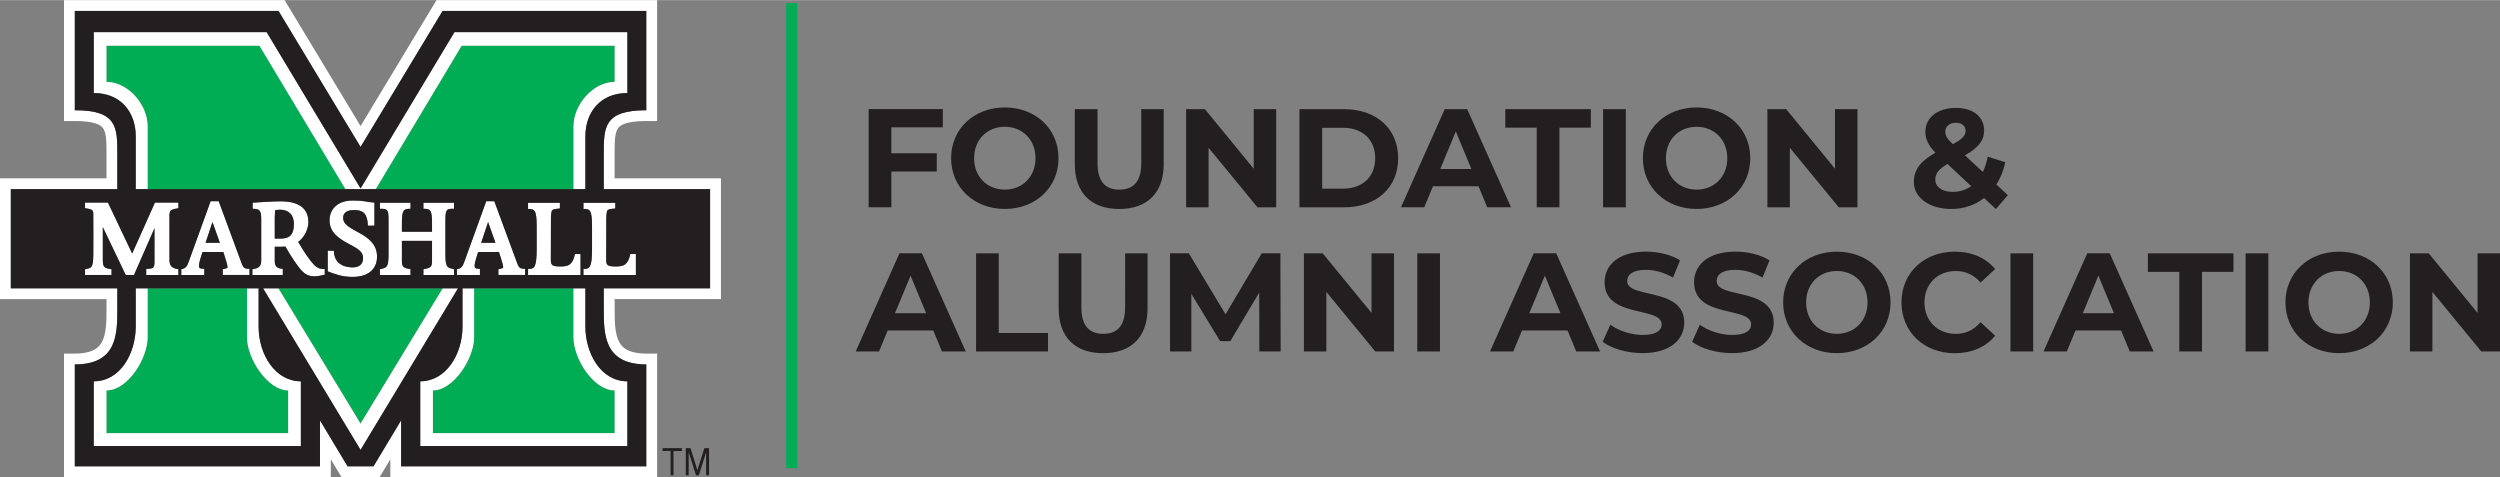 <svg xmlns="http://www.w3.org/2000/svg" width="12.73in" height="2.43in" data-name="Layer 1" viewBox="0 0 916.77 174.91"><rect x="0" y="0" width="916.77" height="174.91" fill="#808080" stroke="none"/><g fill="#00ad55"><path d="M90.57 123.56v-17.88H54.14v17.88c0 8.07-7.43 19.57-15.11 19.57v15.65h66.65v-15.65c-7.43 0-15.11-11.5-15.11-19.57M54.15 46.38v22.94h72.53l-31.53-52.6H39.04v13.26c7.67 0 15.11 8.07 15.11 16.4M169.29 16.71l-31.52 52.6h72.52V46.37c0-8.33 7.44-16.4 15.11-16.4V16.71zM102.09 105.68l30.13 49.61 30.13-49.61zM210.29 123.56v-17.88h-36.42v17.88c0 8.07-7.67 19.57-15.11 19.57v15.65h66.65v-15.65c-7.67 0-15.11-11.5-15.11-19.57Z"/></g><path fill="#fff" d="M225.38 65.36V56.3c0-4.55.01-8.14 1.63-9.76 1.46-1.46 4.82-2.2 10-2.2h3.96V0h-80.89s-22.51 37.32-27.85 46.18C126.88 37.32 104.36 0 104.36 0H23.47v44.34h3.96c5.18 0 8.54.74 10 2.2 1.62 1.62 1.63 5.21 1.63 9.76v9.06H0v44.28h39.06v3.33c0 5.56-.02 11.17-2.91 14.06-1.72 1.72-4.65 2.59-8.72 2.59h-3.96v45.29h97.84v-6.53c1.1 1.83 3.92 6.53 3.92 6.53h13.98s2.83-4.7 3.93-6.53v6.53h97.83v-45.29h-3.96c-4.07 0-7-.87-8.72-2.59-2.89-2.89-2.9-8.5-2.9-13.95v-3.45h38.99V65.35h-38.99Zm35.02 40.32h-38.99v7.19c0 9.51-.07 20.72 15.59 20.72v37.37h-89.91v-16.85l-10.13 16.85h-9.5l-10.12-16.85v16.85H27.43v-37.37c15.66 0 15.59-11.21 15.59-20.72v-7.19H3.96V69.32h39.06V56.54c0-9.82.06-16.16-15.59-16.16V3.96h74.7l30.1 49.88 30.08-49.88H237v36.42c-15.65 0-15.59 6.34-15.59 16.16v12.78h38.99z"/><path fill="#fff" d="m162.35 105.68-30.13 49.61-30.13-49.61h-5.62l35.75 59.26 35.75-59.26zM94.82 119.71v-14.03h-4.25v17.88c0 8.07 7.68 19.57 15.11 19.57v15.65H39.04v-15.65c7.67 0 15.11-11.5 15.11-19.57v-17.88h-4.37v14.03c0 9.61-5.51 20.08-15.4 20.08v23.73h75.94v-23.73c-9.41 0-15.5-9.86-15.5-20.08M49.78 49.97v19.35h4.37V46.38c0-8.33-7.43-16.4-15.11-16.4V16.72h56.11l31.53 52.6h11.1l31.52-52.6h56.11v13.26c-7.67 0-15.11 8.07-15.11 16.4v22.94h4.37V49.97c0-8.91 5.51-15.9 15.4-15.9V11.74h-63.41l-34.43 57.32-34.44-57.32h-63.4v22.33c9.89 0 15.4 6.98 15.4 15.9ZM214.66 119.71v-14.03h-4.37v17.88c0 8.07 7.44 19.57 15.11 19.57v15.65h-66.65v-15.65c7.44 0 15.11-11.5 15.11-19.57v-17.88h-4.25v14.03c0 10.22-6.09 20.08-15.5 20.08v23.73h75.95v-23.73c-9.89 0-15.4-10.47-15.4-20.08M46.1 100.79h3.03l7.52-17.16v11.76c0 2.7-.04 3.07-3.03 3.16v2.24h11.8v-2.12c-2.53-.37-3.28-1.37-3.28-3.37V80.84c0-.87-.12-2.53.21-3.33.21-.41.67-.87 3.07-1.21v-2.08h-8.6l-8.35 18.7-8.89-18.7h-8.4v2.08c2.91.37 3.03.83 3.03 2.2 0 1.74.08 11.47 0 15.29-.12 4.24-.58 4.49-3.03 4.86v2.12h9.72v-2.12c-2.91-.37-3.2-.91-3.2-3.7V83.19l8.4 17.58ZM81.69 98.67v2.12h9.8v-2.24c-1.74 0-2.24-.29-2.86-1.95l-8.44-22.85h-2.96l-8.1 22.36c-.5 1.37-.95 2.32-2.66 2.58v2.12h8.44v-2.24c-1.79-.08-1.95-.33-1.95-1.16 0-1.25.91-3.74 1.29-5.03h7.64c.83 2.58 1.54 4.86 1.54 5.53 0 .25 0 .5-1.74.79Zm-6.31-9.68 2.54-7.61 2.7 7.61zM103.28 90.45c.54 0 .95-.08 1.37-.08 1.95 3.53 4.78 7.65 6.02 8.89 1.08 1.12 2.37 2.03 4.57 2.03 1 0 2-.17 3.82-.58l.04-2.08c-1.7 0-2.58-.21-4.07-1.7-1.24-1.25-3.61-4.65-5.69-8.27 2.58-1.91 3.74-4.98 3.74-7.31 0-6.98-6.85-7.56-10.18-7.56-2.87 0-7.52.33-10.26.5v2.24c2.74 0 3.15.71 3.15 4.08v14.62c0 1.58-.12 3.12-3.24 3.45v2.12h11.14v-2.24c-2.58-.13-2.95-1.41-2.95-2.83v-5.27h2.53Zm-2.53-10.69c0-.2.09-1.74.12-2.74.79-.13 1.7-.17 1.91-.17 2.66 0 4.99 1.5 4.99 5.28 0 4.36-2.08 5.32-4.9 5.32h-2.12zM129.37 98.01c-1.87 0-6.82-.46-6.94-6.11h-2.24v7.56c3.08 1.2 5.49 2.03 9.1 2.03 7.15 0 8.98-4.2 8.98-7.31 0-2.45-.75-4.24-2.45-5.94-2.04-2.08-4.78-3.16-7.19-4.65-1.58-1-2.79-1.99-2.79-3.83 0-1.04.58-2.78 3.99-2.78 3.9 0 4.86 1.83 5.11 5.74h2.37v-8.48c-3.16-.17-3.2-.75-8.06-.75-5.57 0-8.4 3.32-8.4 7.27 0 4.65 3.78 6.86 7.07 8.64 1.33.74 3.07 1.54 4.15 2.62.79.79 1.08 1.54 1.08 2.62 0 1.66-.87 3.37-3.78 3.37M166.49 76.52v-2.2h-11.22v2.2c2.53.04 3.16.29 3.16 5.36v3.07h-11.05v-3.07c0-5.07.62-5.32 3.16-5.36v-2.2h-11.22v2.2c2.66 0 3.16.04 3.16 4.12v12.18c0 5.11-.45 5.27-3.16 5.86v2.12h11.22v-2.12c-2.49-.42-3.16-.75-3.16-2.91v-7.48h11.05v7.48c0 2.16-.67 2.49-3.16 2.91v2.12h11.22v-2.12c-2.7-.58-3.16-.75-3.16-5.86V80.64c0-4.07.51-4.12 3.16-4.12M182.77 98.67v2.12h9.8v-2.24c-1.74 0-2.24-.29-2.86-1.95l-8.44-22.85h-2.95l-8.1 22.36c-.5 1.37-.95 2.32-2.66 2.58v2.12H176v-2.24c-1.78-.08-1.95-.33-1.95-1.16 0-1.25.92-3.74 1.29-5.03h7.65c.83 2.58 1.54 4.86 1.54 5.53 0 .25 0 .5-1.75.79Zm-6.32-9.68 2.54-7.61 2.7 7.61zM193.64 98.55v2.24h19.24V93.1h-2.04c-.87 4.07-2.45 4.57-5.4 4.57-3.24 0-3.45-.66-3.45-2.53l.04-15.29c.07-2.34.28-2.85.83-3.04.75-.29 1.66-.29 2.45-.41v-2.08h-11.68v2.24c2.33.04 3.16.17 3.16 6.36v8.27c0 6.94-.87 7.44-3.16 7.35ZM213.95 76.57c2.32.04 3.15.17 3.15 6.36v8.27c0 6.94-.87 7.44-3.15 7.35v2.24h19.24V93.1h-2.04c-.87 4.07-2.45 4.57-5.4 4.57-3.24 0-3.45-.66-3.45-2.53l.04-15.29c.08-2.35.28-2.85.83-3.04.75-.29 1.66-.29 2.46-.41v-2.08h-11.67v2.24Z"/><path fill="#231f20" d="M242.97 165.35h2.94v8.88h1.07v-8.88h3.09v-1.06h-7.1zM255.75 172.37l-2.55-8.08h-1.71v9.94h1.06v-8.45l2.67 8.45h1.06l2.66-8.45v8.45h1.07v-9.94h-1.71z"/><g fill="#231f20"><path d="M260.4 105.68V69.32h-38.99V56.54c0-9.82-.07-16.16 15.59-16.16V3.96h-74.69l-30.09 49.88-30.09-49.88h-74.7v36.42c15.66 0 15.59 6.34 15.59 16.16v12.78H3.96v36.36h39.06v7.19c0 9.51.06 20.72-15.59 20.72v37.37h89.91v-16.85l10.12 16.85h9.5l10.13-16.85v16.85H237v-37.37c-15.65 0-15.59-11.21-15.59-20.72v-7.19zM34.38 34.07V11.74h63.4l34.44 57.32 34.43-57.32h63.41v22.33c-9.89 0-15.4 6.98-15.4 15.9v19.35H49.78V49.97c0-8.91-5.51-15.9-15.4-15.9m159.26 42.5v-2.24h11.68v2.08c-.79.12-1.7.12-2.45.41-.55.19-.76.69-.83 3.04L202 95.15c0 1.87.2 2.53 3.45 2.53 2.94 0 4.53-.5 5.4-4.57h2.04v7.69h-19.24v-2.24c2.29.09 3.16-.42 3.16-7.35v-8.27c0-6.19-.83-6.32-3.16-6.36Zm-10.66 15.79h-7.65c-.37 1.29-1.29 3.78-1.29 5.03 0 .83.17 1.08 1.95 1.16v2.24h-8.44v-2.12c1.7-.25 2.16-1.2 2.66-2.58l8.1-22.36h2.95l8.44 22.85c.62 1.66 1.12 1.95 2.86 1.95v2.24h-9.8v-2.12c1.75-.29 1.75-.54 1.75-.79 0-.67-.71-2.95-1.54-5.53Zm-16.49 6.31v2.12h-11.22v-2.12c2.49-.42 3.16-.75 3.16-2.91v-7.48h-11.05v7.48c0 2.16.67 2.49 3.16 2.91v2.12h-11.22v-2.12c2.7-.58 3.16-.75 3.16-5.86V80.63c0-4.07-.5-4.12-3.16-4.12v-2.2h11.22v2.2c-2.53.04-3.16.29-3.16 5.36v3.07h11.05v-3.07c0-5.07-.62-5.32-3.16-5.36v-2.2h11.22v2.2c-2.65 0-3.16.04-3.16 4.12v12.18c0 5.11.46 5.27 3.16 5.86m-34.43-6.65c-1.08-1.08-2.82-1.87-4.15-2.62-3.28-1.79-7.07-3.99-7.07-8.64 0-3.95 2.83-7.27 8.4-7.27 4.86 0 4.9.58 8.06.75v8.48h-2.37c-.25-3.91-1.21-5.74-5.11-5.74-3.41 0-3.99 1.75-3.99 2.78 0 1.83 1.2 2.83 2.79 3.83 2.41 1.5 5.15 2.58 7.19 4.65 1.7 1.7 2.45 3.49 2.45 5.94 0 3.11-1.83 7.31-8.98 7.31-3.61 0-6.02-.83-9.1-2.03V91.9h2.24c.13 5.65 5.07 6.11 6.94 6.11 2.91 0 3.78-1.71 3.78-3.37 0-1.08-.29-1.83-1.08-2.62m-28.36 6.53v2.24H92.56v-2.12c3.11-.33 3.24-1.87 3.24-3.45V80.6c0-3.37-.41-4.08-3.15-4.08v-2.24c2.74-.17 7.4-.5 10.26-.5 3.32 0 10.18.58 10.18 7.56 0 2.33-1.16 5.4-3.74 7.31 2.08 3.62 4.45 7.02 5.69 8.27 1.5 1.49 2.37 1.7 4.07 1.7l-.04 2.08c-1.82.42-2.82.58-3.82.58-2.21 0-3.5-.91-4.57-2.03-1.25-1.25-4.07-5.36-6.02-8.89-.42 0-.83.08-1.37.08h-2.53v5.27c0 1.42.37 2.7 2.95 2.83Zm-21.8-6.19h-7.64c-.38 1.29-1.29 3.78-1.29 5.03 0 .83.17 1.08 1.95 1.16v2.24h-8.44v-2.12c1.71-.25 2.16-1.2 2.66-2.58l8.1-22.36h2.96l8.44 22.85c.62 1.66 1.12 1.95 2.86 1.95v2.24h-9.8v-2.12c1.74-.29 1.74-.54 1.74-.79 0-.67-.71-2.95-1.54-5.53Zm-41 6.31v2.12h-9.72v-2.12c2.45-.37 2.91-.62 3.03-4.86.08-3.82 0-13.55 0-15.29 0-1.37-.12-1.83-3.03-2.2v-2.08h8.4l8.89 18.7 8.35-18.7h8.6v2.08c-2.41.33-2.87.79-3.07 1.21-.33.79-.21 2.45-.21 3.33v14.46c0 1.99.75 2.99 3.28 3.37v2.12h-11.8v-2.24c2.99-.08 3.03-.46 3.03-3.16V83.65l-7.52 17.16H46.1l-8.4-17.58v11.76c0 2.78.29 3.33 3.2 3.7Zm69.42 64.85H34.38v-23.73c9.89 0 15.4-10.47 15.4-20.08v-14.03h45.05v14.03c0 10.22 6.09 20.08 15.5 20.08v23.73Zm21.9 1.42-35.75-59.26h71.49l-35.75 59.26Zm97.84-25.15v23.73h-75.95v-23.73c9.41 0 15.5-9.86 15.5-20.08v-14.03h45.05v14.03c0 9.61 5.51 20.08 15.4 20.08m-16.11-39v-2.24c2.28.09 3.15-.42 3.15-7.35v-8.27c0-6.19-.83-6.32-3.15-6.36v-2.24h11.67v2.08c-.79.12-1.71.12-2.46.41-.55.19-.75.69-.83 3.04l-.04 15.29c0 1.87.21 2.53 3.45 2.53 2.95 0 4.53-.5 5.4-4.57h2.04v7.69h-19.24Z"/><path d="M107.77 82.14c0-3.78-2.33-5.28-4.99-5.28-.21 0-1.12.04-1.91.17-.04 1-.12 2.54-.12 2.74v7.69h2.12c2.82 0 4.9-.95 4.9-5.32M75.38 88.99h5.24l-2.71-7.6zM176.45 88.99h5.24l-2.7-7.6z"/></g><path fill="#00ad55" d="M288.31 1.08h4v170.59h-4z"/><g fill="#231f20"><path d="M326.87 46.66v9.51h16.66v6.68h-16.66v13.11h-8.33v-36h27.2v6.69h-18.87ZM348.78 57.97c0-10.7 8.33-18.61 19.69-18.61s19.69 7.87 19.69 18.61-8.38 18.61-19.69 18.61-19.69-7.92-19.69-18.61m30.95 0c0-6.84-4.83-11.52-11.26-11.52s-11.26 4.68-11.26 11.52 4.83 11.52 11.26 11.52 11.26-4.68 11.26-11.52M394.14 60.13V39.97h8.33v19.85c0 6.84 2.98 9.67 8.02 9.67s8.02-2.83 8.02-9.67V39.97h8.23v20.16c0 10.59-6.07 16.46-16.3 16.46s-16.3-5.86-16.3-16.46M467.98 39.98v36h-6.84l-17.95-21.85v21.85h-8.23v-36h6.89l17.9 21.85V39.98zM476.52 39.98h16.35c11.78 0 19.85 7.1 19.85 18s-8.07 18-19.85 18h-16.35zm15.94 29.15c7.15 0 11.83-4.27 11.83-11.16s-4.68-11.16-11.83-11.16h-7.61v22.32zM542.19 68.26h-16.71l-3.19 7.71h-8.54l16.04-36h8.23l16.09 36h-8.74l-3.19-7.71Zm-2.62-6.33-5.71-13.78-5.71 13.78zM563.53 46.76h-11.52v-6.79h31.37v6.79h-11.52v29.21h-8.33zM587.86 39.98h8.33v36h-8.33zM602.46 57.97c0-10.7 8.33-18.61 19.69-18.61s19.69 7.87 19.69 18.61-8.38 18.61-19.69 18.61-19.69-7.92-19.69-18.61m30.96 0c0-6.84-4.83-11.52-11.26-11.52s-11.26 4.68-11.26 11.52 4.83 11.52 11.26 11.52 11.26-4.68 11.26-11.52M681.14 39.98v36h-6.84l-17.95-21.85v21.85h-8.23v-36h6.89l17.9 21.85V39.98zM731.9 76.59l-4.32-4.01c-3.29 2.57-7.4 4.01-12.03 4.01-7.92 0-13.73-4.11-13.73-9.87 0-4.53 2.42-7.66 7.92-10.75-2.62-2.73-3.7-5.04-3.7-7.61 0-5.25 4.42-8.84 11.21-8.84 6.22 0 10.34 3.19 10.34 8.28 0 3.7-2.16 6.43-7.04 9.1l6.58 6.12c.77-1.59 1.39-3.5 1.8-5.6l6.43 2.01c-.67 3.09-1.75 5.86-3.29 8.18l4.22 3.91-4.37 5.09Zm-9.05-8.38-8.69-8.12c-3.29 1.9-4.47 3.55-4.47 5.76 0 2.62 2.47 4.47 6.43 4.47 2.47 0 4.78-.72 6.74-2.11Zm-9.51-19.95c0 1.39.57 2.42 2.78 4.58 3.55-1.9 4.68-3.24 4.68-4.88 0-1.75-1.23-2.98-3.55-2.98-2.47 0-3.91 1.39-3.91 3.29ZM342.24 121.13h-16.71l-3.19 7.71h-8.54l16.04-36h8.23l16.09 36h-8.74l-3.19-7.71Zm-2.62-6.32-5.71-13.78-5.71 13.78zM357.93 92.85h8.33v29.21h18.05v6.79h-26.38zM388.22 113.01V92.85h8.33v19.85c0 6.84 2.98 9.67 8.02 9.67s8.02-2.83 8.02-9.67V92.85h8.23v20.16c0 10.59-6.07 16.46-16.3 16.46s-16.3-5.86-16.3-16.46M461.81 128.85l-.05-21.6-10.59 17.79h-3.75l-10.54-17.33v21.13h-7.82v-36h6.89l13.47 22.37 13.27-22.37h6.84l.1 36h-7.82ZM511.18 92.85v36h-6.84L486.39 107v21.85h-8.23v-36h6.89l17.9 21.85V92.85zM519.72 92.85h8.33v36h-8.33zM574.84 121.13h-16.71l-3.19 7.71h-8.54l16.04-36h8.23l16.09 36h-8.74l-3.19-7.71Zm-2.62-6.32-5.71-13.78-5.71 13.78zM587.7 125.3l2.83-6.27c3.03 2.21 7.56 3.75 11.88 3.75 4.94 0 6.94-1.65 6.94-3.86 0-6.74-20.93-2.11-20.93-15.48 0-6.12 4.94-11.21 15.17-11.21 4.53 0 9.15 1.08 12.5 3.19l-2.57 6.32c-3.34-1.9-6.79-2.83-9.98-2.83-4.94 0-6.84 1.85-6.84 4.11 0 6.63 20.93 2.06 20.93 15.27 0 6.02-4.99 11.16-15.27 11.16-5.71 0-11.47-1.7-14.66-4.17ZM620.51 125.3l2.83-6.27c3.03 2.21 7.56 3.75 11.88 3.75 4.94 0 6.94-1.65 6.94-3.86 0-6.74-20.93-2.11-20.93-15.48 0-6.12 4.94-11.21 15.17-11.21 4.53 0 9.15 1.08 12.5 3.19l-2.57 6.32c-3.34-1.9-6.79-2.83-9.98-2.83-4.94 0-6.84 1.85-6.84 4.11 0 6.63 20.93 2.06 20.93 15.27 0 6.02-4.99 11.16-15.27 11.16-5.71 0-11.47-1.7-14.66-4.17ZM653.89 110.85c0-10.7 8.33-18.61 19.69-18.61s19.69 7.87 19.69 18.61-8.38 18.61-19.69 18.61-19.69-7.92-19.69-18.61m30.95 0c0-6.84-4.83-11.52-11.26-11.52s-11.26 4.68-11.26 11.52 4.83 11.52 11.26 11.52 11.26-4.68 11.26-11.52M697.29 110.85c0-10.85 8.33-18.61 19.54-18.61 6.22 0 11.42 2.26 14.81 6.38l-5.35 4.94c-2.42-2.78-5.45-4.22-9.05-4.22-6.74 0-11.52 4.73-11.52 11.52s4.78 11.52 11.52 11.52c3.6 0 6.63-1.44 9.05-4.27l5.35 4.94c-3.39 4.17-8.59 6.43-14.86 6.43-11.16 0-19.49-7.76-19.49-18.61ZM737.25 92.85h8.33v36h-8.33zM777.82 121.13h-16.71l-3.19 7.71h-8.54l16.04-36h8.23l16.09 36H781l-3.19-7.71Zm-2.62-6.32-5.71-13.78-5.71 13.78zM799.17 99.64h-11.52v-6.79h31.37v6.79H807.5v29.21h-8.33zM823.49 92.85h8.33v36h-8.33zM838.09 110.85c0-10.7 8.33-18.61 19.69-18.61s19.69 7.87 19.69 18.61-8.38 18.61-19.69 18.61-19.69-7.92-19.69-18.61m30.96 0c0-6.84-4.83-11.52-11.26-11.52s-11.26 4.68-11.26 11.52 4.83 11.52 11.26 11.52 11.26-4.68 11.26-11.52M916.77 92.85v36h-6.84L891.98 107v21.85h-8.23v-36h6.89l17.9 21.85V92.85z"/></g></svg>
